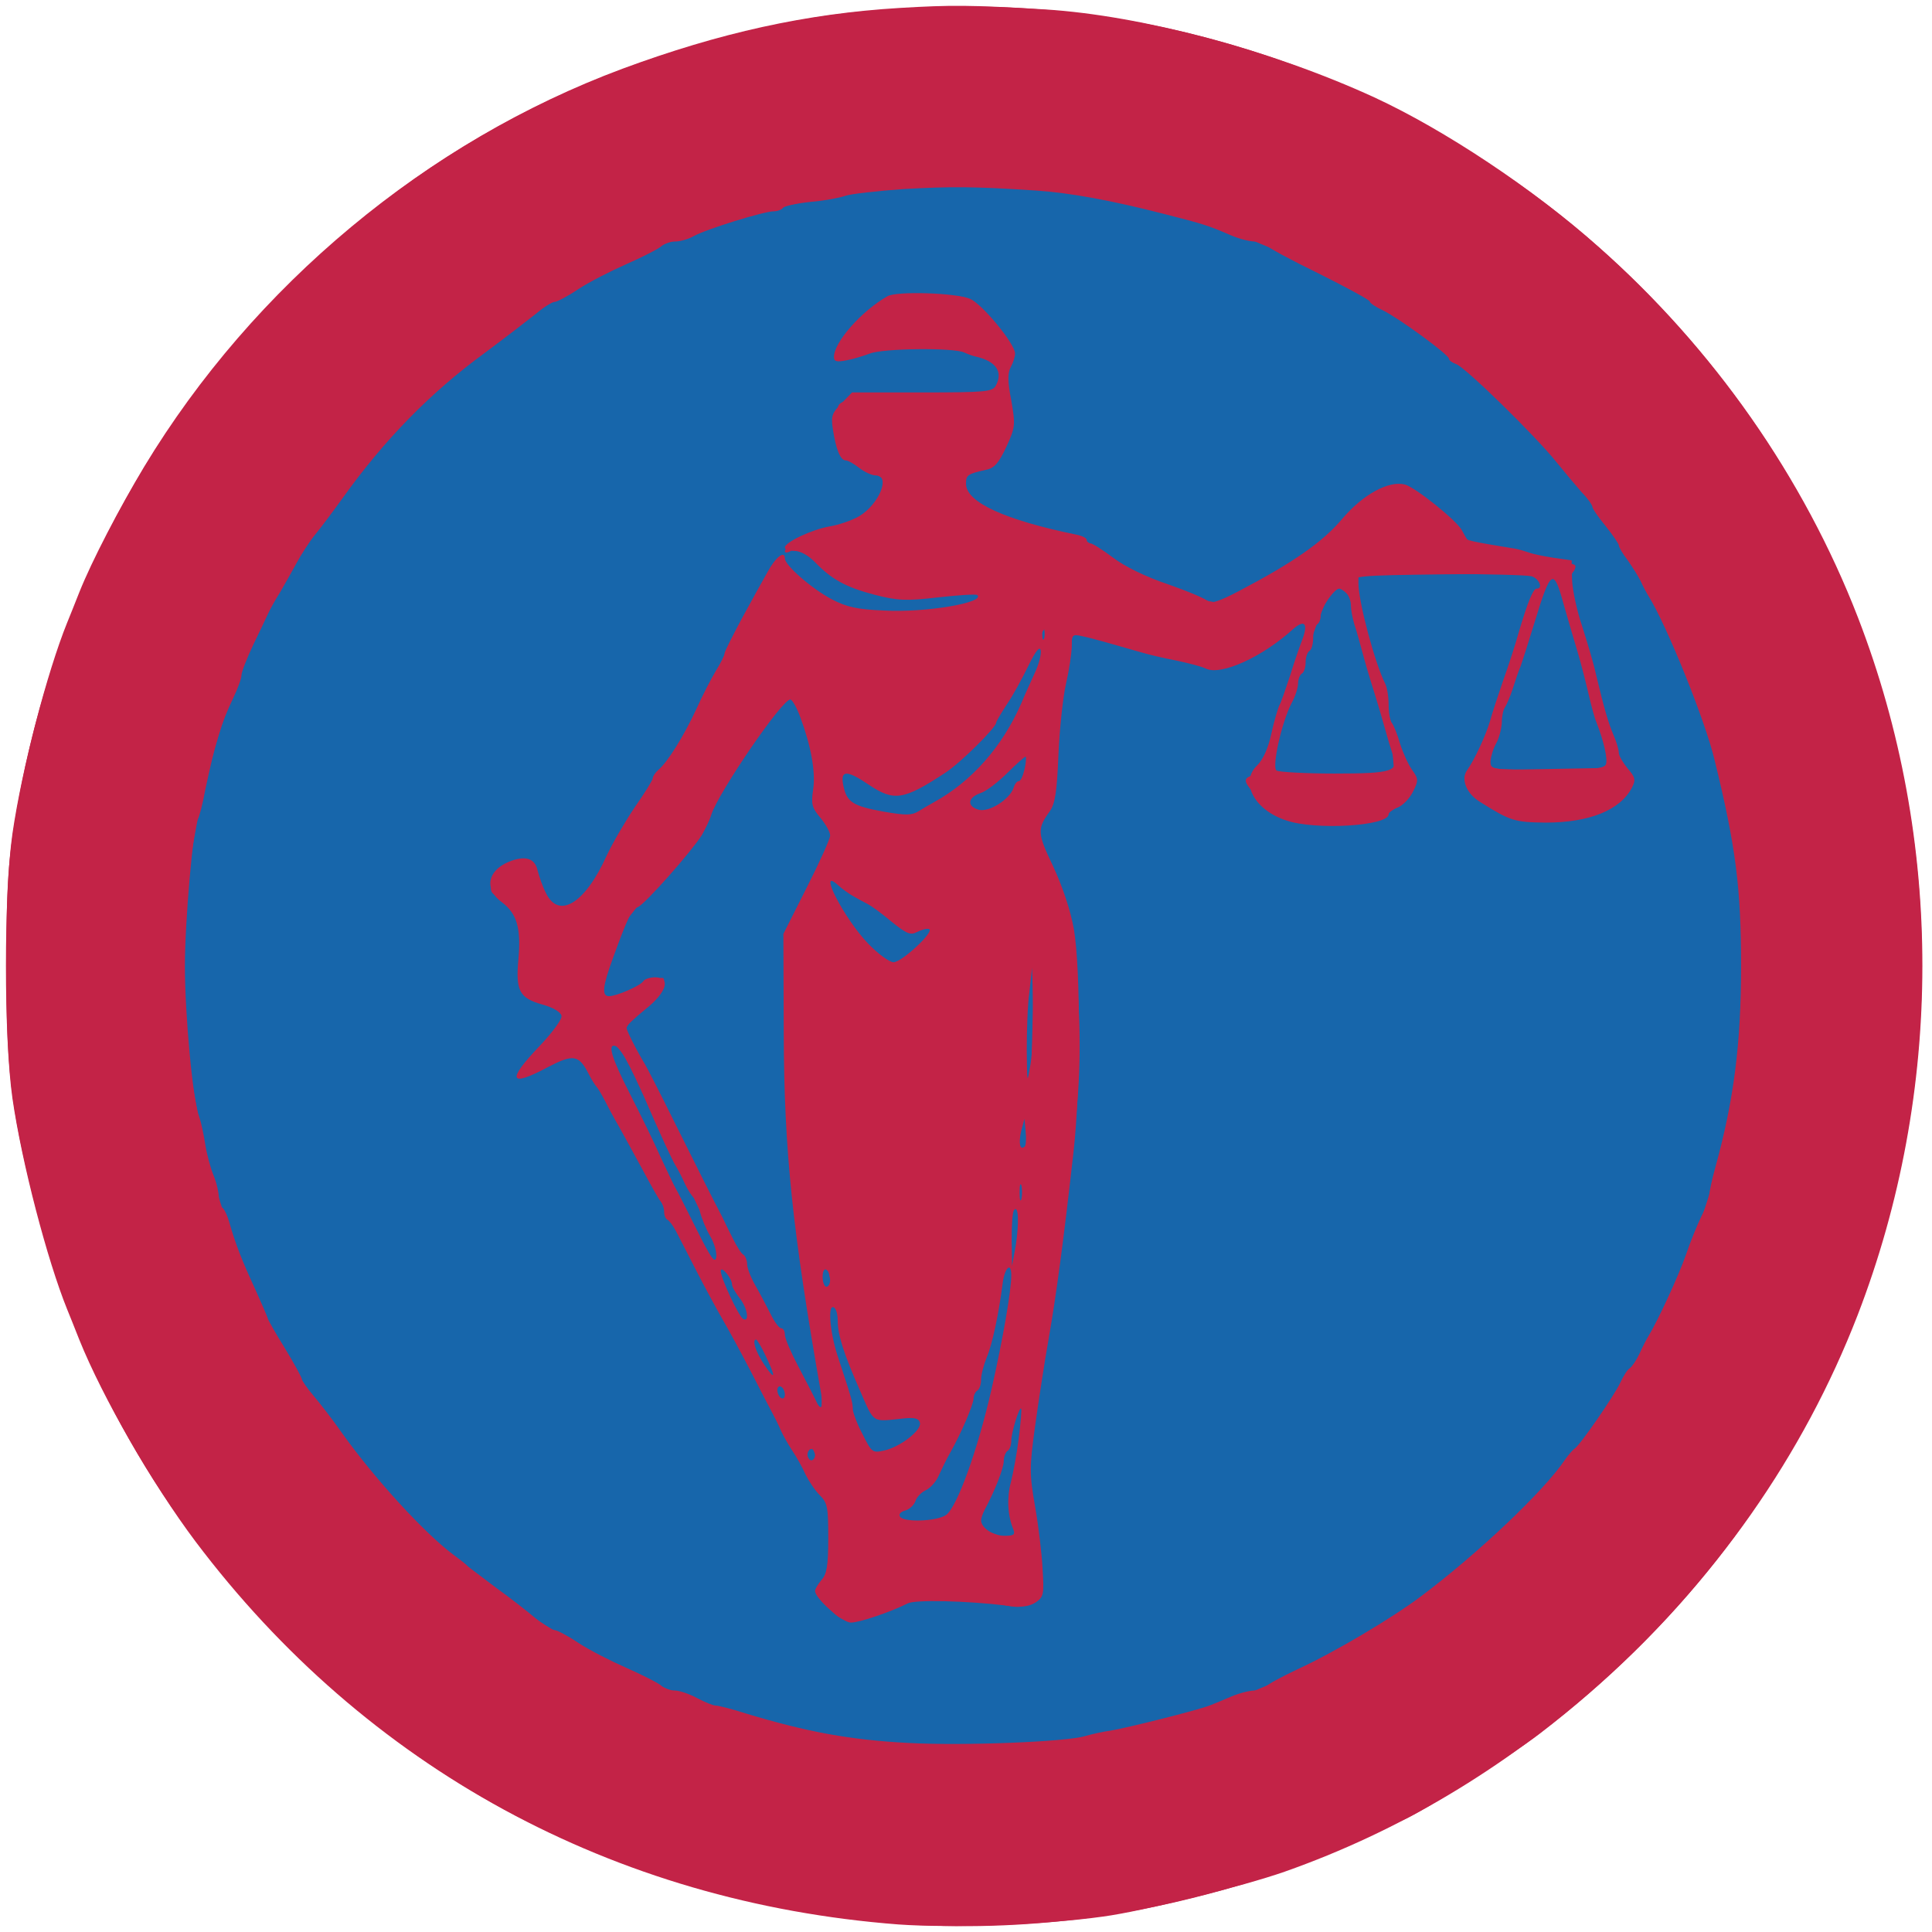 <svg xmlns:ns0="http://www.w3.org/2000/svg" xmlns="http://www.w3.org/2000/svg" version="1.1" width="512pt" height="512pt" viewBox="0 0 512 512" preserveAspectRatio="xMidYMid meet"><ns0:g transform="translate(0,512) scale(0.1,-0.1)" fill="#c32347" stroke="none">
<ns0:path d="M2385 5099 c-249 -15 -478 -66 -735 -161 -519 -193 -978 -575 -1268 -1055 -67 -112 -138 -248 -172 -333 -12 -30 -26 -66 -32 -80 -53 -131 -120 -387 -145 -559 -23 -161 -23 -541 0 -702 25 -172 92 -428 145 -559 6 -14 20 -50 32 -80 62 -154 194 -383 308 -535 452 -600 1107 -957 1863 -1015 140 -10 386 -1 543 21 104 14 370 80 481 119 303 107 578 271 829 493 310 275 545 610 689 982 228 591 229 1258 1 1848 -144 372 -383 714 -689 984 -172 153 -407 309 -593 395 -272 125 -616 217 -872 233 -200 12 -249 12 -385 4z" />
</ns0:g>
<ns0:g transform="translate(0,512) scale(0.1,-0.1)" fill="#1766ab" stroke="none">
<ns0:path d="M2380 4624 c-213 -21 -464 -82 -620 -151 -97 -43 -208 -98 -230 -113 -14 -10 -44 -28 -67 -41 -117 -66 -296 -210 -412 -332 -115 -120 -266 -339 -346 -497 -15 -30 -31 -63 -36 -73 -35 -67 -101 -269 -127 -382 -80 -361 -80 -589 0 -950 26 -113 92 -316 127 -382 5 -10 17 -36 27 -58 30 -64 134 -237 169 -280 17 -22 45 -60 62 -85 17 -25 46 -61 65 -81 18 -20 51 -56 73 -80 182 -198 502 -405 785 -507 103 -37 296 -86 405 -103 105 -17 496 -18 595 -1 107 18 300 64 345 82 11 4 47 18 80 30 106 39 295 128 325 154 8 7 37 25 64 41 49 27 161 109 181 130 6 6 28 24 50 40 46 34 176 162 222 220 101 125 170 218 188 252 10 21 28 50 38 66 27 40 106 202 134 277 99 264 142 495 143 760 1 380 -106 759 -305 1085 -43 71 -82 124 -197 270 -43 53 -178 187 -225 221 -21 15 -42 33 -48 39 -20 21 -132 103 -181 130 -27 16 -56 34 -64 41 -30 26 -219 115 -325 154 -33 12 -69 26 -80 30 -53 22 -185 52 -320 75 -89 15 -408 27 -495 19z m180 -295 c0 -5 6 -9 14 -9 11 0 74 -66 98 -102 11 -18 10 -70 -2 -88 -8 -12 -10 -11 -10 7 0 17 -12 25 -67 43 -93 31 -235 31 -312 1 -30 -11 -57 -19 -59 -16 -19 18 66 132 121 162 22 12 217 14 217 2z m120 -313 c0 -36 -20 -97 -39 -120 -7 -9 -26 -16 -41 -16 -35 0 -50 -18 -43 -50 7 -34 55 -71 112 -86 25 -7 72 -20 104 -28 32 -9 66 -16 75 -16 9 0 48 -23 85 -52 43 -32 99 -62 150 -80 159 -58 143 -58 238 -4 144 83 193 117 229 162 46 58 95 92 147 100 39 6 46 3 85 -30 70 -61 80 -70 88 -91 6 -16 24 -24 76 -34 112 -20 218 -43 227 -48 4 -3 2 -12 -5 -20 -14 -17 -12 -73 2 -87 6 -6 10 -20 10 -33 0 -13 4 -31 9 -41 10 -20 24 -68 62 -214 6 -24 15 -53 20 -66 5 -13 9 -32 9 -42 0 -11 9 -25 20 -32 36 -23 26 -62 -25 -96 -59 -39 -132 -56 -206 -48 -68 7 -111 25 -156 69 -38 35 -41 52 -14 67 12 6 28 37 42 80 12 39 26 73 30 76 14 8 10 -18 -11 -74 -33 -88 -42 -83 143 -80 l162 3 -3 35 c-2 19 -8 39 -13 45 -5 5 -9 17 -9 27 0 11 -9 49 -20 86 -12 37 -25 83 -30 102 -41 152 -66 220 -79 220 -5 0 -12 -10 -15 -22 l-7 -23 -9 23 -9 22 -243 -2 c-236 -3 -243 -4 -241 -23 3 -30 14 -78 22 -100 11 -27 46 -148 61 -210 6 -27 15 -59 20 -70 4 -11 14 -40 21 -65 7 -25 19 -53 27 -63 13 -15 13 -21 1 -43 -60 -113 -315 -124 -406 -18 -38 43 -40 50 -15 59 19 5 42 44 42 70 0 8 5 15 10 15 13 0 13 -16 -1 -41 -22 -42 0 -48 169 -46 l157 2 -2 30 c-2 35 -11 82 -22 110 -11 27 -26 80 -41 140 -6 28 -16 59 -20 70 -9 21 -18 59 -27 113 -7 43 -46 45 -66 5 -17 -34 -68 -176 -92 -258 -10 -33 -25 -69 -33 -80 l-14 -20 7 20 c4 11 10 32 13 48 2 15 8 30 13 33 5 3 9 15 9 28 0 12 10 49 23 82 20 52 25 94 11 94 -5 0 -81 -57 -94 -70 -6 -6 -46 -29 -83 -48 -36 -18 -87 -11 -242 35 -66 20 -137 38 -157 40 -36 5 -38 4 -38 -24 0 -17 -9 -65 -20 -108 -13 -49 -20 -112 -20 -169 -1 -111 -12 -163 -39 -183 -27 -19 -26 -44 3 -88 79 -116 118 -445 86 -716 -21 -177 -51 -397 -72 -534 -22 -149 -29 -194 -33 -245 -3 -30 -11 -71 -16 -91 -9 -27 -7 -58 5 -132 9 -53 18 -133 19 -179 2 -79 1 -83 -24 -97 -24 -13 -35 -13 -103 3 -103 25 -187 18 -289 -23 -84 -34 -101 -34 -136 3 -21 23 -22 28 -11 80 19 91 11 242 -16 301 -12 28 -33 75 -47 105 -13 30 -47 102 -75 160 -28 58 -78 164 -113 235 -102 214 -192 403 -250 522 -51 106 -70 128 -77 90 -3 -13 30 -89 76 -173 6 -10 46 -93 90 -184 44 -91 88 -183 99 -205 47 -96 146 -292 156 -310 12 -23 31 -61 78 -160 19 -38 37 -72 41 -73 5 -2 8 -12 8 -23 0 -10 5 -19 10 -19 6 0 10 -7 10 -15 0 -26 -15 -16 -33 23 -10 20 -30 60 -45 87 -32 59 -138 251 -154 280 -6 10 -23 42 -38 70 -94 175 -118 219 -162 298 -27 49 -53 98 -59 110 -37 84 -148 277 -159 277 -4 0 -37 -14 -74 -31 -36 -17 -70 -29 -76 -27 -6 2 19 34 55 72 36 38 65 75 65 81 0 19 -23 35 -51 35 -18 0 -36 10 -51 29 -23 27 -24 33 -17 96 8 62 6 71 -17 111 -14 24 -34 46 -45 49 -26 9 -24 28 7 65 21 24 33 30 57 28 27 -3 31 -9 46 -57 9 -30 25 -60 37 -67 18 -13 25 -11 67 17 26 17 47 38 47 46 0 22 76 160 120 218 20 28 43 61 50 74 7 13 26 42 44 65 17 23 49 82 71 131 21 50 42 92 45 95 3 3 21 37 40 75 48 94 113 205 120 205 4 0 13 -11 20 -25 17 -32 100 -87 160 -106 56 -18 230 -18 285 0 54 17 185 83 185 93 0 11 -4 10 -47 -8 -38 -17 -48 -21 -110 -44 -20 -7 -72 -11 -140 -8 -124 4 -188 26 -263 94 -36 33 -44 36 -61 26 -10 -7 -19 -8 -19 -3 0 16 64 49 110 56 65 10 129 50 146 91 8 18 14 36 14 38 0 3 -24 17 -53 31 -30 13 -60 36 -67 50 -14 26 -18 104 -7 122 14 22 149 36 284 30 128 -5 132 -5 139 16 6 18 8 17 20 -12 8 -19 14 -47 14 -65z m1391 -509 c-8 -8 -11 -5 -11 9 0 27 14 41 18 19 2 -9 -1 -22 -7 -28z m-18 -70 c-5 -7 -15 -32 -23 -57 -14 -48 -30 -74 -30 -50 0 13 15 64 30 105 5 11 12 29 16 40 7 19 8 19 12 -3 2 -13 0 -28 -5 -35z m-62 -180 c-8 -8 -11 -4 -11 14 0 33 14 47 18 19 2 -12 -1 -27 -7 -33z" />
<ns0:path d="M2785 3517 c-4 -10 -5 -21 -1 -24 10 -10 18 4 13 24 -4 17 -4 17 -12 0z" />
<ns0:path d="M2730 3382 c-73 -160 -186 -296 -289 -345 -65 -30 -100 -24 -164 29 -16 13 -32 24 -37 24 -17 0 -20 -37 -6 -71 13 -32 19 -35 94 -52 l80 -18 57 31 c122 68 221 192 280 350 53 144 43 180 -15 52z" />
<ns0:path d="M2065 3252 c-95 -128 -153 -218 -183 -282 -23 -48 -63 -105 -111 -160 -42 -47 -79 -89 -84 -95 -4 -5 -18 -23 -32 -40 -13 -16 -30 -54 -36 -85 -6 -30 -17 -65 -25 -78 -32 -49 5 -51 104 -6 62 28 62 28 62 10 0 -7 -22 -34 -50 -60 -27 -26 -50 -54 -50 -62 0 -17 25 -68 182 -374 58 -113 154 -299 212 -415 59 -115 112 -214 118 -220 11 -11 6 83 -11 175 -16 87 -31 179 -41 260 -6 41 -16 118 -23 170 -7 57 -12 209 -12 380 l0 285 68 128 c37 71 67 132 67 137 0 5 -12 15 -27 22 -26 13 -28 18 -28 73 0 33 -11 106 -24 163 -27 111 -40 124 -76 74z" />
<ns0:path d="M2716 3138 c-22 -45 -72 -92 -132 -121 -24 -11 -44 -24 -44 -28 0 -9 38 -19 72 -19 35 0 101 75 118 134 16 60 8 80 -14 34z" />
<ns0:path d="M2188 2795 c-3 -3 11 -36 30 -73 33 -62 122 -162 145 -162 16 0 137 104 166 143 23 30 -12 21 -47 -13 -18 -16 -42 -30 -55 -30 -20 0 -176 90 -218 126 -9 8 -18 12 -21 9z" />
<ns0:path d="M2716 2418 c-9 -269 -29 -502 -55 -653 -6 -33 -15 -87 -20 -120 -8 -49 -39 -158 -80 -280 -29 -87 -126 -218 -194 -260 -15 -10 -25 -20 -22 -23 6 -7 110 -4 148 4 39 8 65 66 118 264 31 114 59 247 70 330 38 296 49 438 55 713 3 131 2 217 -4 217 -5 0 -12 -85 -16 -192z" />
<ns0:path d="M2160 1842 c0 -16 4 -53 9 -83 5 -30 15 -85 21 -124 15 -89 43 -188 83 -292 29 -74 35 -83 58 -83 18 0 44 16 79 47 43 38 49 48 38 59 -10 11 -22 11 -48 4 -63 -18 -78 -13 -102 33 -24 44 -29 58 -54 147 -27 93 -42 161 -60 268 -8 50 -24 66 -24 24z" />
<ns0:path d="M2728 1524 c-5 -4 -8 -16 -8 -27 0 -12 -4 -34 -9 -51 -6 -17 -19 -67 -31 -111 -12 -44 -37 -119 -56 -166 -40 -102 -41 -109 -11 -109 12 0 37 -9 56 -21 18 -11 36 -18 38 -15 3 3 -4 28 -16 55 -20 49 -21 53 -6 123 8 40 19 89 25 108 5 19 10 53 10 75 0 23 5 46 11 52 5 5 9 29 7 53 -2 23 -6 38 -10 34z" />
</ns0:g>
<ns0:g transform="translate(0,512) scale(0.1,-0.1)" fill="#c32347" stroke="none">
<ns0:path d="M2420 5099 c-181 -9 -295 -26 -470 -70 -461 -114 -846 -329 -1180 -659 -394 -390 -643 -877 -732 -1435 -17 -105 -21 -176 -21 -370 -1 -272 12 -379 69 -610 116 -466 337 -857 674 -1195 336 -336 712 -549 1176 -666 338 -85 669 -101 1008 -48 220 34 474 110 656 196 47 22 100 47 119 55 54 23 281 167 362 229 357 274 620 608 800 1014 225 510 274 1110 134 1645 -59 225 -103 342 -199 533 -203 403 -538 767 -917 997 -52 32 -105 65 -119 74 -14 9 -74 40 -135 68 -390 183 -801 265 -1225 242z m326 -484 c90 -6 199 -26 339 -62 106 -27 118 -31 178 -57 21 -9 49 -16 62 -16 13 0 26 -4 30 -9 3 -6 66 -40 140 -76 74 -37 135 -70 135 -74 0 -4 16 -15 36 -24 42 -21 174 -117 174 -128 0 -4 8 -10 19 -14 23 -7 213 -193 266 -260 22 -27 52 -63 67 -80 16 -16 28 -34 28 -38 0 -5 16 -28 35 -51 19 -24 35 -47 35 -51 0 -5 10 -22 23 -39 12 -17 28 -42 35 -56 6 -14 16 -32 21 -40 48 -77 151 -332 175 -435 56 -228 70 -338 70 -545 0 -206 -19 -355 -68 -533 -9 -32 -16 -65 -16 -73 0 -8 -9 -34 -21 -57 -11 -23 -30 -69 -41 -102 -19 -55 -76 -178 -99 -215 -5 -8 -16 -29 -24 -47 -8 -17 -20 -35 -26 -39 -6 -3 -17 -21 -25 -38 -15 -33 -106 -165 -121 -175 -5 -3 -17 -17 -26 -30 -56 -83 -230 -248 -382 -362 -76 -57 -227 -147 -327 -193 -42 -20 -80 -40 -83 -46 -3 -5 -17 -10 -30 -10 -13 0 -41 -7 -62 -16 -21 -9 -47 -20 -58 -24 -34 -13 -218 -59 -260 -66 -22 -3 -53 -10 -70 -15 -50 -15 -321 -26 -468 -18 -154 8 -268 29 -430 78 -37 12 -73 21 -80 21 -7 0 -29 9 -50 20 -20 11 -47 20 -59 20 -12 0 -29 6 -37 14 -9 7 -50 28 -91 46 -41 18 -98 47 -127 66 -28 19 -57 34 -63 34 -7 0 -29 14 -49 30 -20 17 -67 54 -106 82 -38 29 -72 54 -75 57 -3 4 -21 18 -40 32 -76 57 -206 199 -292 319 -25 36 -60 81 -77 101 -17 20 -31 40 -31 44 0 4 -20 41 -45 82 -25 40 -45 76 -45 78 0 2 -15 37 -33 77 -36 78 -53 121 -70 181 -6 20 -15 37 -19 37 -4 0 -8 11 -8 25 0 14 -6 41 -14 60 -8 19 -18 56 -22 82 -4 26 -11 59 -16 73 -17 43 -38 270 -38 400 0 119 22 369 34 389 4 5 13 40 20 78 27 127 42 176 74 243 12 25 22 52 22 61 0 8 14 44 31 80 17 35 35 73 40 84 5 11 19 36 31 55 11 19 31 54 44 78 13 24 35 58 49 75 15 18 47 61 73 97 110 154 233 280 377 385 55 41 116 88 136 104 20 17 42 31 49 31 6 0 35 15 63 34 29 19 86 48 127 66 41 18 82 39 91 46 8 8 26 14 38 14 13 0 35 6 49 14 34 19 187 66 212 66 10 0 21 4 25 9 3 5 36 12 73 16 37 3 78 11 92 16 14 5 84 13 155 18 125 7 186 7 351 -4z" />
<ns0:path d="M2352 4335 c-69 -39 -142 -122 -142 -161 0 -12 7 -14 33 -9 17 3 46 12 62 18 35 14 221 16 250 3 11 -5 25 -10 31 -11 53 -12 73 -40 53 -77 -9 -16 -25 -18 -195 -18 l-186 0 -28 -29 c-25 -25 -28 -34 -23 -67 8 -54 20 -84 34 -84 6 0 22 -9 36 -20 14 -11 34 -20 44 -20 40 0 9 -76 -44 -108 -19 -11 -54 -23 -78 -27 -47 -8 -119 -42 -119 -56 0 -5 12 -9 26 -9 15 0 36 -12 52 -28 45 -47 83 -68 159 -88 62 -16 84 -17 170 -7 54 6 100 9 103 6 21 -20 -137 -47 -247 -41 -71 3 -99 9 -139 30 -53 28 -124 90 -124 108 0 23 -25 3 -46 -36 -12 -21 -43 -77 -68 -123 -25 -47 -46 -88 -46 -93 0 -5 -10 -25 -23 -46 -12 -20 -36 -66 -52 -102 -33 -71 -76 -140 -100 -160 -8 -7 -15 -17 -15 -22 0 -5 -21 -39 -47 -76 -25 -37 -59 -95 -75 -129 -57 -127 -127 -170 -161 -100 -9 17 -18 44 -22 59 -7 34 -33 42 -77 24 -57 -24 -65 -73 -18 -107 40 -30 51 -69 44 -149 -8 -85 2 -105 63 -122 29 -8 49 -20 51 -30 2 -9 -24 -44 -57 -79 -89 -93 -82 -112 21 -57 67 35 82 33 108 -18 8 -16 18 -31 21 -34 3 -3 12 -18 21 -35 8 -16 25 -48 38 -70 12 -22 41 -74 63 -115 22 -41 43 -79 48 -84 5 -6 9 -18 9 -27 0 -10 4 -19 8 -21 5 -2 15 -15 23 -30 8 -15 32 -62 54 -105 22 -43 53 -100 69 -128 16 -27 50 -90 76 -140 25 -49 51 -99 57 -110 6 -11 16 -31 22 -45 6 -14 20 -38 31 -55 11 -16 27 -45 35 -63 9 -18 25 -42 38 -55 20 -20 22 -32 22 -114 0 -72 -4 -95 -18 -110 -9 -11 -17 -24 -17 -29 0 -20 72 -84 95 -84 23 0 105 28 151 51 20 10 153 7 262 -6 39 -5 58 -3 76 8 22 15 23 21 19 89 -2 40 -11 115 -20 166 -15 86 -15 103 0 212 9 65 25 170 36 232 20 114 40 263 66 496 19 168 19 482 1 589 -9 51 -30 113 -55 167 -42 88 -43 99 -9 146 14 20 19 51 23 150 3 69 12 153 20 188 8 35 15 79 15 98 0 32 2 34 28 28 25 -5 84 -22 157 -43 17 -5 57 -15 90 -21 33 -7 69 -16 81 -22 40 -19 150 31 231 105 30 26 40 15 25 -26 -7 -18 -22 -61 -33 -97 -12 -36 -24 -72 -29 -80 -4 -9 -14 -43 -21 -75 -8 -38 -22 -68 -37 -83 -47 -44 -9 -118 76 -146 77 -27 272 -15 272 16 0 5 11 13 24 18 13 5 31 23 40 41 16 31 15 35 -2 59 -10 14 -24 45 -32 70 -7 25 -17 49 -22 55 -4 5 -8 26 -8 47 0 21 -4 46 -9 56 -27 53 -71 217 -71 266 l0 24 218 1 c119 0 227 -3 240 -6 20 -5 33 -33 14 -33 -9 0 -24 -37 -47 -115 -9 -33 -28 -91 -42 -130 -13 -38 -29 -86 -34 -105 -11 -38 -42 -105 -61 -131 -17 -24 -2 -62 34 -84 81 -51 92 -54 174 -55 116 0 198 33 229 93 10 20 9 27 -12 51 -12 15 -23 33 -23 41 0 8 -6 29 -14 47 -14 33 -24 67 -47 163 -6 28 -23 84 -36 125 -14 41 -26 97 -27 125 l-1 50 -49 7 c-26 4 -55 10 -65 14 -9 3 -25 8 -36 10 -11 2 -44 7 -72 12 -29 5 -54 10 -55 13 -2 2 -8 13 -14 24 -15 27 -124 114 -151 121 -43 11 -112 -27 -166 -91 -51 -61 -130 -116 -275 -192 -49 -26 -75 -34 -80 -27 -4 6 -51 26 -105 45 -60 20 -117 48 -147 71 -28 21 -55 38 -60 38 -6 0 -10 4 -10 9 0 5 -12 11 -27 14 -190 39 -293 86 -293 135 0 23 4 26 53 37 22 4 34 18 54 61 24 52 24 58 13 123 -10 50 -10 73 -1 89 6 11 11 27 11 35 0 26 -87 131 -119 145 -37 16 -195 21 -219 7z m1792 -817 c10 -35 26 -90 36 -123 10 -33 23 -85 30 -115 7 -30 16 -64 21 -75 19 -48 30 -97 25 -110 -4 -12 -33 -15 -156 -15 -149 0 -150 0 -150 23 1 12 7 33 15 47 8 14 14 39 15 55 0 17 4 35 8 40 4 6 14 28 21 50 7 22 16 49 21 60 4 11 20 61 35 110 45 148 52 152 79 53z m-576 30 c7 -7 12 -21 12 -32 0 -11 4 -33 9 -50 6 -17 17 -58 26 -91 9 -33 23 -78 30 -100 7 -22 18 -60 25 -85 7 -25 16 -56 21 -69 18 -45 0 -51 -155 -51 -77 0 -146 4 -153 8 -13 8 13 127 40 179 10 18 17 41 17 52 0 11 5 23 10 26 6 3 10 17 10 30 0 13 5 27 10 30 6 3 10 19 10 35 0 16 5 32 10 35 6 3 10 14 10 24 0 19 36 71 49 71 4 0 12 -5 19 -12z m-801 -120 c-3 -7 -5 -2 -5 12 0 14 2 19 5 13 2 -7 2 -19 0 -25z m-25 -92 c-10 -22 -27 -59 -36 -81 -50 -114 -131 -206 -231 -261 -11 -6 -30 -17 -41 -24 -18 -11 -34 -11 -92 -1 -82 15 -98 25 -107 69 -9 42 9 42 68 2 66 -44 91 -41 202 32 39 25 135 120 135 133 0 3 13 25 28 48 16 23 41 69 57 102 20 41 31 54 33 41 2 -10 -5 -37 -16 -60z m-621 -117 c28 -75 41 -145 34 -191 -6 -39 -3 -49 19 -75 14 -17 26 -38 26 -47 0 -9 -28 -71 -62 -138 l-62 -123 1 -265 c1 -310 23 -521 99 -953 7 -41 -1 -49 -16 -14 -6 12 -26 51 -45 87 -19 36 -35 73 -35 83 0 9 -4 17 -10 17 -5 0 -18 17 -28 38 -10 20 -28 54 -40 75 -12 21 -22 46 -22 57 0 10 -5 22 -10 25 -6 3 -18 23 -28 43 -10 20 -23 46 -28 57 -32 61 -63 124 -126 250 -38 77 -74 147 -79 155 -23 38 -49 90 -49 97 0 5 23 26 50 48 57 45 69 85 26 85 -14 0 -28 -5 -31 -10 -7 -12 -71 -40 -91 -40 -20 0 -17 26 10 100 40 110 50 130 66 136 18 6 143 148 170 191 9 16 21 40 25 54 19 59 191 311 210 305 5 -1 17 -22 26 -47z m594 -138 c-4 -17 -10 -31 -15 -31 -5 0 -11 -8 -14 -18 -10 -30 -64 -65 -92 -58 -32 9 -30 32 4 44 16 5 48 30 73 55 24 24 46 43 47 42 2 -2 1 -17 -3 -34z m-452 -337 c12 -7 29 -16 37 -20 8 -4 36 -24 62 -46 41 -33 51 -37 68 -28 12 6 26 10 32 8 16 -6 -72 -88 -94 -88 -11 0 -41 22 -67 49 -63 65 -136 206 -81 156 11 -10 30 -24 43 -31z m468 -444 c-9 -54 -9 -54 -10 36 0 50 2 120 7 155 l7 64 3 -100 c1 -55 -2 -125 -7 -155z m-1071 10 c11 -19 31 -62 46 -95 45 -104 75 -169 85 -185 5 -8 16 -29 24 -47 8 -17 19 -34 24 -37 5 -4 13 -20 16 -37 4 -17 16 -46 27 -65 11 -18 18 -43 16 -56 -3 -18 -15 0 -51 72 -26 52 -51 102 -56 110 -5 8 -23 47 -41 85 -17 39 -54 114 -81 167 -48 94 -60 133 -38 126 6 -2 19 -19 29 -38z m1056 -228 c-13 -12 -17 8 -10 40 l9 33 3 -33 c2 -19 1 -36 -2 -40z m-9 -139 c-3 -10 -5 -2 -5 17 0 19 2 27 5 18 2 -10 2 -26 0 -35z m-15 -123 l-10 -55 -1 71 c0 39 2 74 7 78 11 12 13 -34 4 -94z m-752 -104 c0 -6 9 -22 20 -36 21 -26 27 -66 9 -55 -12 8 -59 108 -59 127 1 15 30 -20 30 -36z m260 13 c0 -10 -4 -19 -10 -19 -5 0 -10 12 -10 26 0 14 4 23 10 19 6 -3 10 -15 10 -26z m480 11 c0 -40 -22 -168 -52 -300 -37 -163 -92 -315 -121 -335 -25 -17 -113 -20 -122 -4 -4 6 2 13 14 16 11 3 23 14 27 25 3 10 16 24 28 29 12 6 27 23 33 37 7 15 20 43 31 62 29 51 62 128 62 144 0 8 5 18 10 21 6 3 10 17 10 29 0 13 7 39 15 59 15 35 32 117 42 195 5 42 23 60 23 22z m-460 -119 c0 -38 15 -86 59 -186 39 -89 30 -83 116 -74 30 3 40 0 43 -12 4 -20 -53 -64 -95 -73 -31 -7 -33 -5 -57 43 -15 28 -26 58 -26 67 0 18 -5 34 -40 140 -21 64 -27 140 -10 129 6 -3 10 -19 10 -34z m-191 -94 c28 -58 26 -68 -4 -23 -22 33 -33 66 -21 66 2 0 14 -19 25 -43z m51 -103 c0 -8 -4 -12 -10 -9 -5 3 -10 13 -10 21 0 8 5 12 10 9 6 -3 10 -13 10 -21z m620 -114 c-5 -41 -15 -94 -21 -118 -11 -40 -9 -87 6 -124 6 -15 2 -18 -23 -18 -30 0 -62 21 -62 41 0 5 4 17 9 27 27 50 51 111 51 130 0 11 5 24 10 27 6 3 10 16 10 27 0 21 21 90 26 85 2 -1 -1 -36 -6 -77z m-540 -45 c0 -8 -4 -15 -10 -15 -5 0 -10 7 -10 15 0 8 5 15 10 15 6 0 10 -7 10 -15z" />
</ns0:g>
</svg>